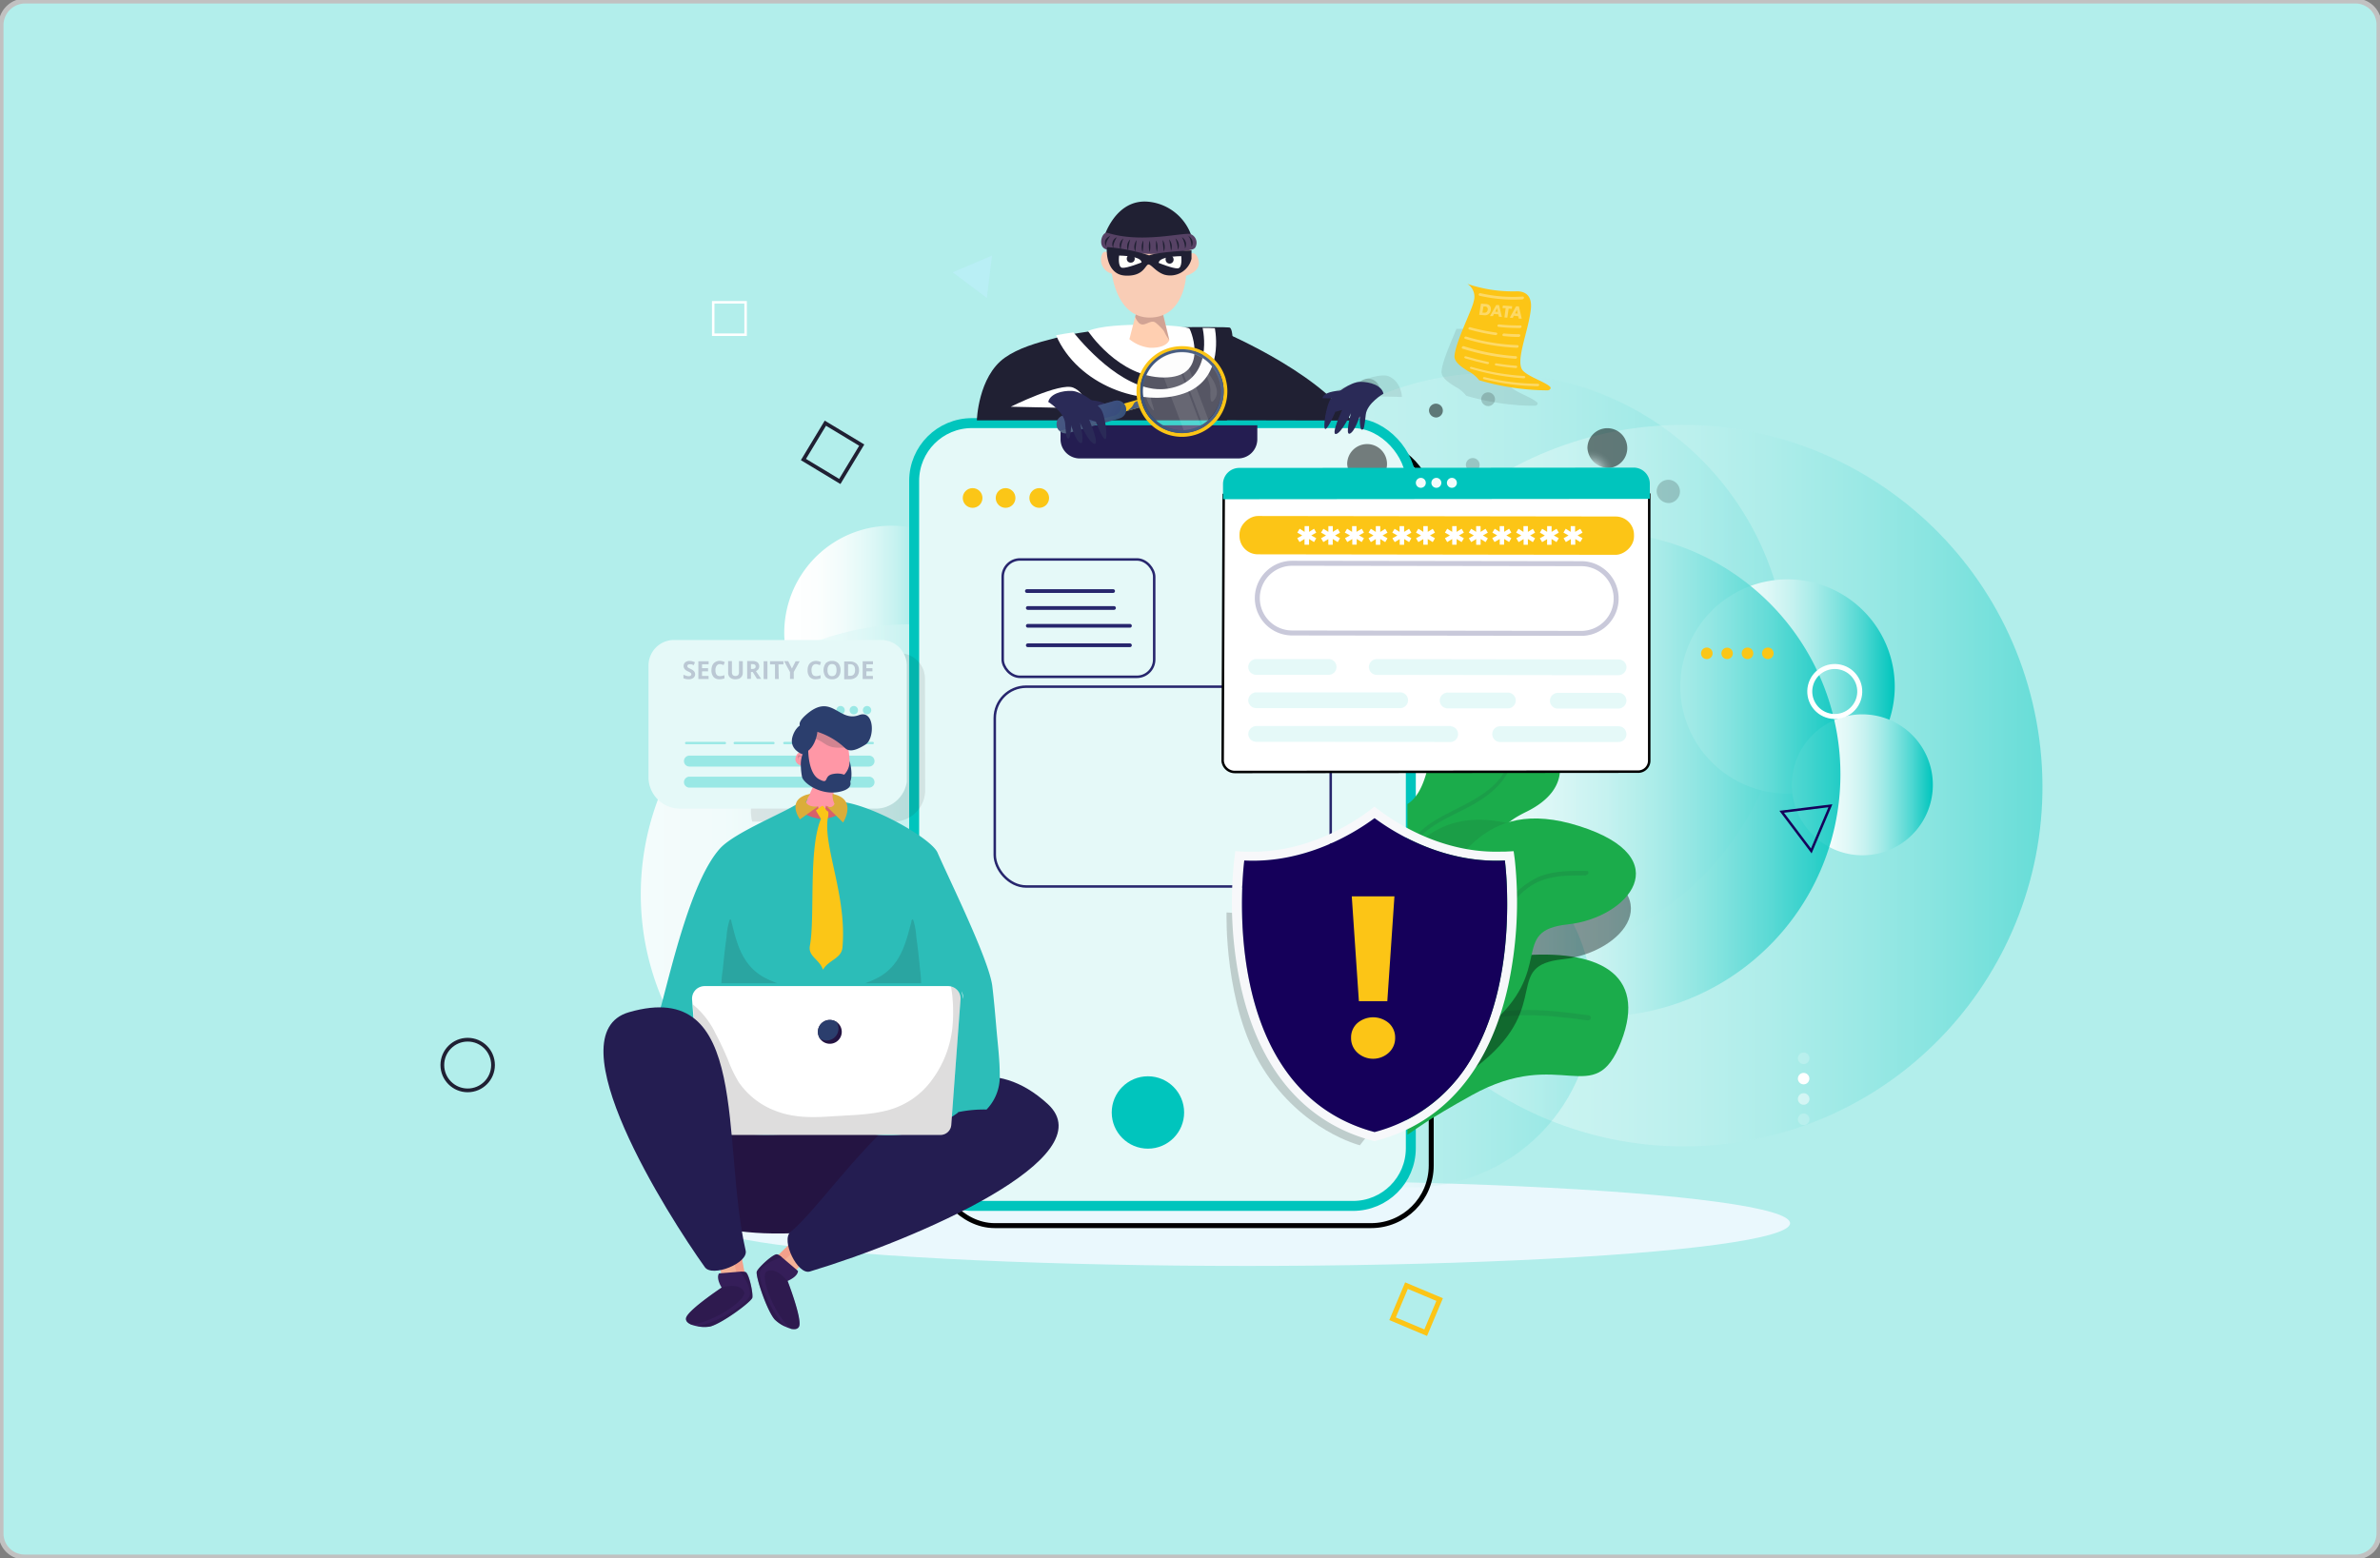 <svg xmlns="http://www.w3.org/2000/svg" xmlns:xlink="http://www.w3.org/1999/xlink" viewBox="0 0 478 313"><rect x="0" y="0" width="478" height="313" fill="#808080" stroke="none"/><defs><style>.cls-1,.cls-16,.cls-19,.cls-21,.cls-65,.cls-66,.cls-67,.cls-68{fill:none;}.cls-2{isolation:isolate;}.cls-3{fill:#b2eeeb;stroke:#c1c1c1;}.cls-16,.cls-17,.cls-19,.cls-21,.cls-3,.cls-60,.cls-62,.cls-65,.cls-66,.cls-67,.cls-68,.cls-72{stroke-miterlimit:10;}.cls-4{fill:#eaf8fd;}.cls-5{mix-blend-mode:lighten;}.cls-6,.cls-61,.cls-75,.cls-81{opacity:0.25;}.cls-10,.cls-11,.cls-12,.cls-13,.cls-14,.cls-15,.cls-23,.cls-24,.cls-25,.cls-26,.cls-27,.cls-28,.cls-29,.cls-30,.cls-6,.cls-7,.cls-8,.cls-9{mix-blend-mode:screen;}.cls-6{fill:url(#linear-gradient);}.cls-7{opacity:0.42;fill:url(#linear-gradient-2);}.cls-8{fill:url(#linear-gradient-3);}.cls-9{fill:url(#linear-gradient-4);}.cls-10{fill:url(#linear-gradient-5);}.cls-11{fill:url(#linear-gradient-6);}.cls-12{fill:url(#linear-gradient-7);}.cls-13,.cls-14{opacity:0.85;}.cls-13{fill:url(#linear-gradient-8);}.cls-14{fill:url(#linear-gradient-9);}.cls-15,.cls-56,.cls-63{opacity:0.2;}.cls-15{fill:url(#linear-gradient-10);}.cls-16{stroke:#000;}.cls-17,.cls-38{fill:#e5f9f8;}.cls-17{stroke:#00c5bd;stroke-width:2px;}.cls-18{fill:#fbc617;}.cls-19,.cls-62,.cls-72{stroke:#27266d;}.cls-19,.cls-21,.cls-60,.cls-67{stroke-width:0.5px;}.cls-20{fill:#c0f0ff;}.cls-20,.cls-22,.cls-64,.cls-83{opacity:0.5;}.cls-21{stroke:#15005a;}.cls-23,.cls-24,.cls-27,.cls-28,.cls-69{opacity:0.35;}.cls-23{fill:url(#radial-gradient);}.cls-24{fill:url(#radial-gradient-2);}.cls-25{fill:url(#radial-gradient-3);}.cls-26{fill:url(#radial-gradient-4);}.cls-27{fill:url(#radial-gradient-5);}.cls-28{fill:url(#radial-gradient-6);}.cls-29{fill:url(#radial-gradient-7);}.cls-30{fill:url(#radial-gradient-8);}.cls-31{clip-path:url(#clip-path);}.cls-32{fill:#1bac4b;}.cls-33,.cls-49,.cls-56{fill:#231f20;}.cls-33,.cls-34,.cls-85{opacity:0.1;}.cls-35,.cls-37{fill:#202234;}.cls-36{opacity:0.39;}.cls-36,.cls-49{mix-blend-mode:multiply;}.cls-37{opacity:0.11;}.cls-39{fill:#99e8e5;}.cls-40{opacity:0.22;}.cls-41{fill:#241d51;}.cls-42,.cls-47{fill:#241442;}.cls-43{fill:#f5b297;}.cls-44,.cls-45{fill:#f39683;}.cls-45{opacity:0.61;}.cls-46{fill:#351e59;}.cls-47{opacity:0.4;}.cls-48{fill:#2cbdb8;}.cls-49{opacity:0.15;}.cls-50,.cls-60,.cls-62,.cls-63,.cls-64,.cls-72{fill:#fff;}.cls-51{fill:#2b3e6d;}.cls-52{fill:#ff97a6;}.cls-53{fill:#404a4f;opacity:0.24;}.cls-54{fill:#d8616a;}.cls-55{fill:#dbad3a;}.cls-57{fill:#f7f8fa;}.cls-58{fill:#15005a;}.cls-59{fill:#fcc516;}.cls-60{stroke:#020202;}.cls-65{stroke:#202033;}.cls-65,.cls-72{stroke-width:0.75px;}.cls-66{stroke:#fcc516;}.cls-67,.cls-68{stroke:#fff;}.cls-70{fill:#00c5bd;}.cls-71{opacity:0.95;}.cls-72{stroke-linecap:round;}.cls-73{fill:#202033;}.cls-74{fill:#ffcfb1;}.cls-75{fill:#4a213f;}.cls-76{fill:#f9cdb6;}.cls-77{fill:#574265;}.cls-78{fill:#fffffb;}.cls-79{fill:#2a2a57;}.cls-80{fill:url(#linear-gradient-11);}.cls-81,.cls-85{fill:#fafafa;}.cls-82{fill:url(#linear-gradient-12);}.cls-83{fill:#36477e;}.cls-84{fill:url(#linear-gradient-13);}</style><linearGradient id="linear-gradient" x1="240.38" y1="133.98" x2="359.09" y2="133.98" gradientUnits="userSpaceOnUse"><stop offset="0" stop-color="#fff"/><stop offset="0.15" stop-color="#fcfefe"/><stop offset="0.28" stop-color="#f1fcfb"/><stop offset="0.4" stop-color="#dff8f7"/><stop offset="0.52" stop-color="#c6f2f0"/><stop offset="0.63" stop-color="#a6ebe8"/><stop offset="0.74" stop-color="#7ee2de"/><stop offset="0.85" stop-color="#4fd7d2"/><stop offset="0.95" stop-color="#1acbc4"/><stop offset="1" stop-color="#00c5bd"/></linearGradient><linearGradient id="linear-gradient-2" x1="265.95" y1="157.84" x2="410.17" y2="157.84" xlink:href="#linear-gradient"/><linearGradient id="linear-gradient-3" x1="157.48" y1="127.01" x2="200.54" y2="127.01" xlink:href="#linear-gradient"/><linearGradient id="linear-gradient-4" x1="337.46" y1="137.81" x2="380.51" y2="137.81" xlink:href="#linear-gradient"/><linearGradient id="linear-gradient-5" x1="359.85" y1="157.59" x2="388.19" y2="157.59" xlink:href="#linear-gradient"/><linearGradient id="linear-gradient-6" x1="148.7" y1="195.13" x2="177.04" y2="195.13" xlink:href="#linear-gradient"/><linearGradient id="linear-gradient-7" x1="182.81" y1="198.12" x2="224.53" y2="198.12" xlink:href="#linear-gradient"/><linearGradient id="linear-gradient-8" x1="128.62" y1="179.33" x2="237.11" y2="179.33" xlink:href="#linear-gradient"/><linearGradient id="linear-gradient-9" x1="272.13" y1="155.29" x2="369.55" y2="155.29" xlink:href="#linear-gradient"/><linearGradient id="linear-gradient-10" x1="246.63" y1="201.89" x2="319.86" y2="201.89" xlink:href="#linear-gradient"/><radialGradient id="radial-gradient" cx="3322.84" cy="1216.02" r="0.77" gradientTransform="translate(-3777.98 10151.29) rotate(-90) scale(3.03 3.33)" gradientUnits="userSpaceOnUse"><stop offset="0.15" stop-color="#fff"/><stop offset="0.28" stop-color="#c2c2c2"/><stop offset="0.43" stop-color="#888"/><stop offset="0.56" stop-color="#575757"/><stop offset="0.69" stop-color="#313131"/><stop offset="0.81" stop-color="#161616"/><stop offset="0.92" stop-color="#060606"/><stop offset="1"/></radialGradient><radialGradient id="radial-gradient-2" cx="3316.15" cy="1234.1" r="0.77" xlink:href="#radial-gradient"/><radialGradient id="radial-gradient-3" cx="3317.98" cy="1216.02" r="1.33" xlink:href="#radial-gradient"/><radialGradient id="radial-gradient-4" cx="3319.05" cy="1230.49" r="1.33" xlink:href="#radial-gradient"/><radialGradient id="radial-gradient-5" cx="3322.26" cy="1223.2" r="0.45" xlink:href="#radial-gradient"/><radialGradient id="radial-gradient-6" cx="3317.91" cy="1222.29" r="0.45" xlink:href="#radial-gradient"/><radialGradient id="radial-gradient-7" cx="3321.5" cy="1220.07" r="0.45" xlink:href="#radial-gradient"/><radialGradient id="radial-gradient-8" cx="3315.85" cy="1225.51" r="0.77" xlink:href="#radial-gradient"/><clipPath id="clip-path"><rect class="cls-1" x="282.67" y="136.46" width="86.88" height="101.18"/></clipPath><linearGradient id="linear-gradient-11" x1="-1901.85" y1="1112.25" x2="-1923.41" y2="1132.59" gradientTransform="translate(2457.15 18.57) rotate(28.87)" gradientUnits="userSpaceOnUse"><stop offset="0" stop-color="#596a87"/><stop offset="0.39" stop-color="#4f6283"/><stop offset="1" stop-color="#36507a"/></linearGradient><linearGradient id="linear-gradient-12" x1="-1933.86" y1="1137.78" x2="-1922.6" y2="1137.78" xlink:href="#linear-gradient-11"/><linearGradient id="linear-gradient-13" x1="-1920.07" y1="1129.97" x2="-1923.4" y2="1133.11" xlink:href="#linear-gradient-11"/></defs><g class="cls-2"><g id="Layer_1" data-name="Layer 1"><g id="beb3d7f5-2594-40e1-9fcf-2cdf8fd006a9"><path class="cls-3" d="M5,.2H473A4.74,4.74,0,0,1,477.8,5V308a4.74,4.74,0,0,1-4.8,4.8H5A4.74,4.74,0,0,1,.2,308V5A4.87,4.87,0,0,1,5,.2Z"/></g><ellipse class="cls-4" cx="250.43" cy="245.74" rx="109.09" ry="8.58"/><g class="cls-5"><path class="cls-6" d="M240.38,134a59.36,59.36,0,1,1,59.34,59.66A59.52,59.52,0,0,1,240.38,134Z"/><path class="cls-7" d="M267.15,170.82C260,131.44,285.86,93.71,325,86.54s76.76,19,84,58.34-18.72,77.1-57.89,84.25S274.36,210.19,267.15,170.82Z"/><path class="cls-8" d="M157.84,130.88a21.52,21.52,0,1,1,25.07,17.42A21.59,21.59,0,0,1,157.84,130.88Z"/><path class="cls-9" d="M337.81,141.68a21.53,21.53,0,1,1,25.07,17.42A21.59,21.59,0,0,1,337.81,141.68Z"/><path class="cls-10" d="M360.09,160.14a14.16,14.16,0,1,1,16.49,11.46A14.2,14.2,0,0,1,360.09,160.14Z"/><path class="cls-11" d="M148.94,197.68a14.16,14.16,0,1,1,16.49,11.46A14.2,14.2,0,0,1,148.94,197.68Z"/><path class="cls-12" d="M183.16,201.87a20.85,20.85,0,1,1,24.28,16.88A20.91,20.91,0,0,1,183.16,201.87Z"/><path class="cls-13" d="M129.52,189.08A54.23,54.23,0,1,1,192.67,233,54.38,54.38,0,0,1,129.52,189.08Z"/><path class="cls-14" d="M273,164.05a48.69,48.69,0,1,1,56.7,39.4A48.82,48.82,0,0,1,273,164.05Z"/><path class="cls-15" d="M254.15,224a36.54,36.54,0,1,1,51.32,7.16A36.64,36.64,0,0,1,254.15,224Z"/></g><rect class="cls-16" x="187.7" y="88.96" width="99.75" height="157.26" rx="12.08"/><rect class="cls-17" x="183.6" y="85" width="99.75" height="157.26" rx="11.6"/><circle class="cls-18" cx="195.34" cy="100.04" r="1.98"/><circle class="cls-18" cx="201.96" cy="100.04" r="1.98"/><circle class="cls-18" cx="208.72" cy="100.04" r="1.98"/><rect class="cls-19" x="199.79" y="137.95" width="67.47" height="40.14" rx="6.31"/><polygon class="cls-20" points="148.51 183.93 158.05 181.42 151.11 174.41 148.51 183.93"/><polygon class="cls-21" points="363.78 170.95 367.62 161.87 357.84 163.08 363.78 170.95"/><polygon class="cls-20" points="191.34 54.7 198.2 59.86 199.24 51.34 191.34 54.7"/><g class="cls-22"><path class="cls-23" d="M275,80.75a2.34,2.34,0,1,0-2.56-2.33A2.45,2.45,0,0,0,275,80.75Z"/><path class="cls-24" d="M335.28,101.06a2.34,2.34,0,1,0-2.56-2.33A2.46,2.46,0,0,0,335.28,101.06Z"/><path class="cls-25" d="M275,97.19a4,4,0,1,0-4.43-4A4.24,4.24,0,0,0,275,97.19Z"/><path class="cls-26" d="M323.25,94a4,4,0,1,0-4.43-4A4.25,4.25,0,0,0,323.25,94Z"/><path class="cls-27" d="M299,81.58a1.38,1.38,0,1,0-1.51-1.37A1.44,1.44,0,0,0,299,81.58Z"/><path class="cls-28" d="M295.92,94.77a1.38,1.38,0,1,0-1.51-1.38A1.46,1.46,0,0,0,295.92,94.77Z"/><path class="cls-29" d="M288.52,83.87A1.39,1.39,0,1,0,287,82.49,1.45,1.45,0,0,0,288.52,83.87Z"/><path class="cls-30" d="M306.66,102a2.34,2.34,0,1,0-2.56-2.33A2.45,2.45,0,0,0,306.66,102Z"/></g><g class="cls-31"><path class="cls-32" d="M236.86,199.74a55.21,55.21,0,0,0-8.12,17.09,41,41,0,0,0-1.49,7.54l2.07-1.12a9.76,9.76,0,0,0,2.41,1.12c15.06,4.77,42.45-24.21,57.21-33.69,10.31-6.6,7.68-12.41,7-16.18-.37-2-.22-3.36,2.42-4.07,7.83-2.09-1.19-2.75,8.18-7.34s8.89-12.41-.65-20-15.86-2.26-19.19,11.33c-3.94,16.07-14.65,1.07-19.87,11.66s-6.25,13.21-18.33,21.93A50.68,50.68,0,0,0,236.86,199.74Z"/><path class="cls-33" d="M248.47,188.1a55.44,55.44,0,0,0-8.12,17.09,42.26,42.26,0,0,0-1.49,7.54l2.07-1.12a9.86,9.86,0,0,0,2.42,1.13,9.52,9.52,0,0,0-.68-6c-3.07-7.8,7.14-.46,7-10.17C249.5,190,249.66,191.38,248.47,188.1Z"/><g class="cls-34"><path class="cls-35" d="M304,151.15c-.34,5-4.38,8.45-8.54,10.71-2.73,1.48-5.64,2.67-8.18,4.49-3,2.14-4.67,5.15-6.43,8.3a26.66,26.66,0,0,1-5.58,7.14c-2.31,2.07-4.89,3.81-7.27,5.78-5.35,4.43-9.43,10-14.1,15.06a34.84,34.84,0,0,1-7.58,6.49c-2.94,1.76-7.65,2.27-9.29,5.54a.38.38,0,0,1-.68-.35c1.07-2.13,3.12-3,5.25-3.85a26.68,26.68,0,0,0,8.68-5.28c4.63-4.2,8.23-9.4,12.58-13.87a64.37,64.37,0,0,1,6.95-6.14c2.75-2.12,5.63-4.17,7.81-6.91,2.06-2.58,3.28-5.68,5.15-8.39a18.13,18.13,0,0,1,5.77-5.25c5.49-3.28,14.18-5.79,14.69-13.44,0-.48.8-.52.77,0Z"/></g><path class="cls-32" d="M246.73,224.72s4.27,6.56,13.12.2,2.86,8.84,15,5.51,2.68-.36,20.73-10.4,24.61,3.16,30-10.75S320.7,190.61,305,192s-13.82-1.67-23.72.53,1,10.82-11.31,11-19.6,13.1-20.89,16Z"/><g class="cls-34"><path class="cls-35" d="M318.9,205c-5.63-.74-11.36-1.46-17-.74a24.9,24.9,0,0,0-8.06,2.33c-2.92,1.45-5.31,3.7-8.05,5.43-4.34,2.76-9.36,3.36-14.29,4.38a30.16,30.16,0,0,0-16.43,9c-.44.47-1.21-.16-.77-.63a30,30,0,0,1,14.31-8.73c6.25-1.66,12.52-1.92,18-5.77,4.76-3.36,8.92-6.14,14.82-7s11.83-.08,17.65.7a.5.5,0,0,1-.14,1Z"/></g><path class="cls-33" d="M235.84,207.75a42.27,42.27,0,0,0-1.49,7.55l2.07-1.12c14.36,9.2,44-22.56,59.62-32.57,10.31-6.6,7.68-12.41,7-16.19-17.6-4.08-22.51,9.72-29.57,18.68-7.44,9.45-8.73-3-14.29,7.54s-11.89-3.44-15.76,8.1A12.94,12.94,0,0,1,235.84,207.75Z"/><g class="cls-36"><path d="M242,225.79s.61-4.74,11.13-1.33,15.3,19,22,4.78,8.63-4.33,22.62-15.92S301.8,194,313.91,192.7s22.34-13.36,2.32-19.73-25.07,8.43-32.51,17.88-8.73-3-14.28,7.54-11.89-3.45-15.77,8.1-18.5,8.74-20.18,12.64Z"/></g><path class="cls-32" d="M243,218.79s.61-4.74,11.13-1.33,15.3,19,22,4.78,8.63-4.33,22.62-15.92S302.8,187,314.91,185.7s22.34-13.36,2.32-19.73-25.07,8.43-32.51,17.88-8.73-3-14.28,7.54-11.89-3.45-15.77,8.1-18.5,8.74-20.18,12.64Z"/><path class="cls-37" d="M318.59,175.86c-3.36,0-6.93-.06-10,1.47-3.25,1.61-5.41,4.68-7.27,7.68-3,4.8-5.82,10.44-11.69,12.06a33.79,33.79,0,0,0-4.57,1.22,13.81,13.81,0,0,0-4.43,3.42c-1.87,2-3.62,4.24-6.1,5.53-5.53,2.87-11.47.15-17.24.22-6.86.09-12.49,3.9-17.65,8-.38.3-.84-.31-.45-.62,4.2-3.39,8.73-6.65,14.12-7.77a24.43,24.43,0,0,1,8.94,0c3.33.53,6.83,1.1,10.15.11,3.51-1.06,5.62-4,8.06-6.49a13.26,13.26,0,0,1,6.83-4,14.77,14.77,0,0,0,9.16-5.65c2-2.6,3.49-5.57,5.33-8.29a17,17,0,0,1,7.09-6.53c3.09-1.32,6.54-1.29,9.84-1.25.5,0,.38.76-.1.75Z"/></g><path class="cls-33" d="M185.8,159v.06a6.32,6.32,0,0,1-6.32,6h-28.4a8.29,8.29,0,0,1-.27-2.13v-31.7l29.82,0a5.13,5.13,0,0,1,5.14,5.13Z"/><path class="cls-38" d="M182.12,133.76l0,23.34a6.33,6.33,0,0,1-6.24,5.35H136.56a6.33,6.33,0,0,1-6.31-6v-.07l0-22.69a5.12,5.12,0,0,1,5.14-5.12l41.58,0A5.14,5.14,0,0,1,182.12,133.76Z"/><path class="cls-39" d="M145.58,149.51h-7.76a.23.23,0,0,1-.24-.23h0a.24.24,0,0,1,.24-.24h7.76a.24.24,0,0,1,.24.24h0A.23.23,0,0,1,145.58,149.51Z"/><path class="cls-39" d="M155.33,149.51h-7.76a.23.23,0,0,1-.24-.23h0a.24.24,0,0,1,.24-.24h7.76a.24.24,0,0,1,.24.24h0A.23.23,0,0,1,155.33,149.51Z"/><path class="cls-39" d="M165.3,149.51h-7.76a.23.23,0,0,1-.24-.23h0a.24.24,0,0,1,.24-.24h7.76a.24.24,0,0,1,.24.24h0A.23.23,0,0,1,165.3,149.51Z"/><path class="cls-39" d="M175.27,149.51h-7.76a.23.23,0,0,1-.24-.23h0a.24.24,0,0,1,.24-.24h7.76a.24.24,0,0,1,.24.24h0A.23.23,0,0,1,175.27,149.51Z"/><path class="cls-39" d="M174.54,154H138.47a1.1,1.1,0,0,1-1.1-1.1h0a1.1,1.1,0,0,1,1.1-1.1h36.07a1.1,1.1,0,0,1,1.1,1.1h0A1.1,1.1,0,0,1,174.54,154Z"/><path class="cls-39" d="M174.54,158.23H138.47a1.1,1.1,0,0,1-1.1-1.1h0a1.1,1.1,0,0,1,1.1-1.1h36.07a1.1,1.1,0,0,1,1.1,1.1h0A1.1,1.1,0,0,1,174.54,158.23Z"/><path class="cls-39" d="M168.82,141.83a.84.84,0,1,0,0,1.68.84.84,0,0,0,0-1.68Z"/><path class="cls-39" d="M171.48,141.83a.84.84,0,1,0,0,1.68.84.84,0,0,0,0-1.68Z"/><path class="cls-39" d="M174.14,141.83a.84.84,0,0,0,0,1.68.84.84,0,0,0,0-1.68Z"/><g class="cls-40"><path class="cls-41" d="M139.61,135.42a.91.91,0,0,1-.35.77,1.53,1.53,0,0,1-1,.27,2.31,2.31,0,0,1-1-.21v-.71a3.44,3.44,0,0,0,.61.23,1.61,1.61,0,0,0,.46.07.58.58,0,0,0,.38-.1.32.32,0,0,0,.14-.28.33.33,0,0,0-.06-.19.88.88,0,0,0-.17-.16,4.53,4.53,0,0,0-.47-.24,1.9,1.9,0,0,1-.49-.3.93.93,0,0,1-.26-.33.87.87,0,0,1-.1-.44.93.93,0,0,1,.32-.74,1.3,1.3,0,0,1,.89-.28,2.35,2.35,0,0,1,.54.07,3.83,3.83,0,0,1,.53.19l-.25.59a3.54,3.54,0,0,0-.47-.17,1.61,1.61,0,0,0-.37,0,.45.45,0,0,0-.33.1.33.33,0,0,0-.07.43.53.53,0,0,0,.15.15,5.34,5.34,0,0,0,.48.25,2,2,0,0,1,.69.48A1,1,0,0,1,139.61,135.42Z"/><path class="cls-41" d="M142.32,136.42h-2.06v-3.58h2.06v.62H141v.78h1.21v.63H141v.92h1.3Z"/><path class="cls-41" d="M144.59,133.42a.75.75,0,0,0-.66.32,1.46,1.46,0,0,0-.24.9c0,.79.3,1.19.9,1.19a2.69,2.69,0,0,0,.91-.19v.64a2.55,2.55,0,0,1-1,.18,1.5,1.5,0,0,1-1.2-.47,2,2,0,0,1-.41-1.36,2.32,2.32,0,0,1,.2-1,1.47,1.47,0,0,1,.59-.64,1.71,1.71,0,0,1,.89-.23,2.39,2.39,0,0,1,1,.26l-.25.61a2.78,2.78,0,0,0-.4-.16A1.16,1.16,0,0,0,144.59,133.42Z"/><path class="cls-41" d="M149.18,132.84v2.31a1.33,1.33,0,0,1-.18.7,1.2,1.2,0,0,1-.51.46,1.92,1.92,0,0,1-.79.15,1.53,1.53,0,0,1-1.08-.35,1.26,1.26,0,0,1-.38-1v-2.3H147V135a.9.9,0,0,0,.16.6.72.72,0,0,0,.56.2.7.7,0,0,0,.54-.2.93.93,0,0,0,.16-.61v-2.18Z"/><path class="cls-41" d="M150.82,135v1.38h-.76v-3.58h1a1.75,1.75,0,0,1,1.08.26,1.07,1.07,0,0,1,.18,1.37,1.25,1.25,0,0,1-.5.39c.54.8.89,1.32,1.06,1.56h-.85l-.85-1.38Zm0-.61h.24a1,1,0,0,0,.53-.12.42.42,0,0,0,.17-.38.38.38,0,0,0-.17-.36,1,1,0,0,0-.54-.11h-.23Z"/><path class="cls-41" d="M153.37,136.42v-3.58h.76v3.58Z"/><path class="cls-41" d="M156.41,136.42h-.76v-2.95h-1v-.63h2.7v.63h-1Z"/><path class="cls-41" d="M159.05,134.31l.74-1.47h.82L159.42,135v1.4h-.75v-1.37l-1.19-2.21h.82Z"/><path class="cls-41" d="M163.89,133.42a.77.77,0,0,0-.67.32,1.46,1.46,0,0,0-.23.9c0,.79.3,1.19.9,1.19a2.74,2.74,0,0,0,.91-.19v.64a2.61,2.61,0,0,1-1,.18,1.48,1.48,0,0,1-1.19-.47,2,2,0,0,1-.41-1.36,2.17,2.17,0,0,1,.2-1A1.44,1.44,0,0,1,163,133a1.74,1.74,0,0,1,.9-.23,2.38,2.38,0,0,1,1,.26l-.24.61a3.47,3.47,0,0,0-.41-.16A1.07,1.07,0,0,0,163.89,133.42Z"/><path class="cls-41" d="M168.81,134.62a2,2,0,0,1-.44,1.37,1.62,1.62,0,0,1-1.26.47,1.65,1.65,0,0,1-1.27-.47,2.35,2.35,0,0,1,0-2.74,1.68,1.68,0,0,1,1.27-.47,1.64,1.64,0,0,1,1.26.47A2,2,0,0,1,168.81,134.62Zm-2.61,0a1.49,1.49,0,0,0,.22.9.8.8,0,0,0,.69.31c.6,0,.9-.4.9-1.21s-.3-1.21-.9-1.21a.78.78,0,0,0-.68.31A1.42,1.42,0,0,0,166.2,134.62Z"/><path class="cls-41" d="M172.52,134.59A1.8,1.8,0,0,1,172,136a2.07,2.07,0,0,1-1.45.47h-1v-3.58h1.13a1.9,1.9,0,0,1,1.36.46A1.71,1.71,0,0,1,172.52,134.59Zm-.79,0c0-.77-.34-1.15-1-1.15h-.4v2.33h.33C171.37,135.79,171.73,135.4,171.73,134.61Z"/><path class="cls-41" d="M175.33,136.42h-2.07v-3.58h2.07v.62H174v.78h1.22v.63H174v.92h1.31Z"/></g><path class="cls-42" d="M138.47,218.36s-5.77,25.86,4.25,28c10.2,2.15,16.71,1.69,34.68,0,17.7-1.67,10.87-22.75,5.16-28S140.85,213.87,138.47,218.36Z"/><path class="cls-43" d="M152.93,254.89c-.84.78,1.84,8.87,2.49,9.46l.44.4a3,3,0,0,0,.32.28h0l.31.25a8.34,8.34,0,0,0,.72.52h0l.35.21h0l.31.14h0a2.38,2.38,0,0,0,.46.14h0a.82.82,0,0,0,.27,0h.05l.11,0a.89.89,0,0,0,.48-.2,1.33,1.33,0,0,0,.32-.31c1.1-1.6-2-9.2-2-9.2a4.46,4.46,0,0,0-1.31-2.46,4.32,4.32,0,0,0-1.39-.71A15,15,0,0,0,152.93,254.89Z"/><path class="cls-44" d="M156.18,265l.31.25a.46.46,0,0,0,.57-.16c.48-.59-.65-2.21-.8-2.41.07.18.68,1.64.46,2A.5.5,0,0,1,156.18,265Z"/><path class="cls-44" d="M157.22,265.81l.35.21h0a.36.36,0,0,0,.29-.16c.37-.45-.51-1.71-.62-1.86.06.16.52,1.28.35,1.57A.42.42,0,0,1,157.22,265.81Z"/><path class="cls-44" d="M157.92,266.17a2.38,2.38,0,0,0,.46.14h0a.2.2,0,0,0,.08-.08c.31-.37-.41-1.4-.51-1.53,0,.11.44,1.05.3,1.3A.32.32,0,0,1,157.92,266.17Z"/><path class="cls-44" d="M158.68,266.31h0Z"/><path class="cls-44" d="M159,266.12a.36.36,0,0,1-.2.18.89.89,0,0,0,.48-.2,3,3,0,0,0-.57-1.27C158.77,264.94,159.16,265.87,159,266.12Z"/><path class="cls-43" d="M155,253.42a2.3,2.3,0,0,0,.34,1.27,5.27,5.27,0,0,0,3.15,1.92l3.36-3.5-2.71-2.33-.76-.64Z"/><path class="cls-45" d="M152.93,254.89c-.84.78,1.84,8.87,2.49,9.46l.44.4c0-.16-.05-.37-.36-.64-1.18-1-1.6-8.08-1.44-8.77.1-.46.76-.59,1.23-.65a2.2,2.2,0,0,0,.48-.07s.24-.22.57-.49l2.7-2.33.05-1-.76-.64L155,253.42A15,15,0,0,0,152.93,254.89Z"/><path class="cls-46" d="M152,255.44c-.32.77,1.92,7.64,3.56,9.61a7.12,7.12,0,0,0,2.2,1.48,6.53,6.53,0,0,0,1.16.42c.75.15,1.39.05,1.6-.55.54-1.55-2.13-8.55-2.33-9.07a0,0,0,0,0,0,0s2.05-.83,2.08-2L157,252.55c-.44-.37-.84-.61-1.09-.56C154.94,252.19,152.29,254.68,152,255.44Z"/><path class="cls-47" d="M152,255.44c-.32.77,1.92,7.64,3.56,9.61a7.12,7.12,0,0,0,2.2,1.48c-2.87-2.79-5.73-9.57-5.05-11.19.61-1.46,3.52-2.53,4.3-2.79-.44-.37-.84-.61-1.09-.56C154.94,252.19,152.29,254.68,152,255.44Z"/><path class="cls-47" d="M158.88,267c.75.15,1.39.05,1.6-.55.54-1.55-2.13-8.55-2.33-9.07a0,0,0,0,0,0,0s-2.16-2.89-4.08-2C152.38,256.15,155.59,264.25,158.88,267Z"/><path class="cls-41" d="M158.77,247.5c9.91-8.18,30.56-45,51.64-25.73,11.74,10.72-26.26,27.2-47.76,33.67C160.19,256.18,156.79,249.13,158.77,247.5Z"/><path class="cls-48" d="M200.79,215.94c0-3.06-.4-6.16-.66-9.21-.25-2.88-.49-5.78-.84-8.66-.66-5.29-8.88-21.87-11-26.79-1.2-2.73-12.34-9.21-19-10.18-4-.59-4.66-1.86-8.69,0-1.49,1.54-12.91,5.92-16,9.36-5.64,6.26-9.55,23.19-11.8,31.56a52.68,52.68,0,0,0-2.15,9.76c-.29,3.68.72,7,3.65,9.3a21.82,21.82,0,0,0,5.82,3.14c6.28,6.88,25.35,1.82,34.48,3.53a23.58,23.58,0,0,0,17.78-4.21l.06-.12a25.65,25.65,0,0,1,5.7-.52A9.51,9.51,0,0,0,200.79,215.94Zm-7.69-16.8a3.06,3.06,0,0,1,.38,1.54C193.36,200.17,193.23,199.66,193.1,199.14Z"/><path class="cls-49" d="M185,197.53H173.79c.26-.1.52-.19.76-.3a18.69,18.69,0,0,0,2.1-1,10.38,10.38,0,0,0,3.36-3.1c1.65-2.4,2.29-5.19,3.05-8a.34.34,0,0,1,0-.1c0-.22.25-.5.37-.17a14.11,14.11,0,0,1,.6,3.35c.15,1.12.3,2.23.42,3.34s.24,2.15.33,3.23A22.83,22.83,0,0,1,185,197.53Z"/><path class="cls-49" d="M144.88,197.53h11.23c-.26-.1-.52-.19-.76-.3a19.58,19.58,0,0,1-2.1-1,10.38,10.38,0,0,1-3.36-3.1c-1.65-2.4-2.29-5.19-3-8a.34.34,0,0,0,0-.1c0-.22-.25-.5-.37-.17a14.11,14.11,0,0,0-.6,3.35c-.15,1.12-.3,2.23-.42,3.34s-.24,2.15-.33,3.23A22.83,22.83,0,0,0,144.88,197.53Z"/><path class="cls-50" d="M192.91,200.81,191.05,226a2.17,2.17,0,0,1-2.17,2H143a2.17,2.17,0,0,1-2.17-2L139,200.81a2.52,2.52,0,0,1,.9-2.13,2.62,2.62,0,0,1,1.7-.58h48.72a2.57,2.57,0,0,1,1.69.58A2.46,2.46,0,0,1,192.91,200.81Z"/><path class="cls-49" d="M192,198.68a2.52,2.52,0,0,0-1-.5c.1.59.19,1.18.25,1.78a31.92,31.92,0,0,1,0,6.77,21.63,21.63,0,0,1-4.47,10.74,15.94,15.94,0,0,1-8.36,5.54c-3.63,1-7.64,1-11.38,1.26s-7.5.31-11-1a15.7,15.7,0,0,1-7.63-5.8,26.71,26.71,0,0,1-2.22-4.6c-.75-1.76-1.54-3.51-2.45-5.19a17.17,17.17,0,0,0-4.59-5.9L140.87,226a2.17,2.17,0,0,0,2.17,2h45.84a2.17,2.17,0,0,0,2.17-2l1.86-25.16A2.46,2.46,0,0,0,192,198.68Z"/><path class="cls-42" d="M169.06,207.29a2.4,2.4,0,0,1-4.39,1.34,2.46,2.46,0,0,1-.4-1.34,2.39,2.39,0,0,1,2.4-2.39,2.45,2.45,0,0,1,1.33.4A2.39,2.39,0,0,1,169.06,207.29Z"/><path class="cls-51" d="M168.4,206.63a2.4,2.4,0,0,1-3.73,2,2.46,2.46,0,0,1-.4-1.34,2.39,2.39,0,0,1,2.4-2.39,2.45,2.45,0,0,1,1.33.4A2.42,2.42,0,0,1,168.4,206.63Z"/><path class="cls-52" d="M166.88,156.61l1,5.25a11.92,11.92,0,0,1-2.7,1.32c-1.3.38-3.52-1.53-3.52-1.53l2.38-5.28Z"/><path class="cls-52" d="M170.12,149.32c.65,2.24,1.13,7.92-1.52,9.22a4.45,4.45,0,0,1-6.22-1.87,15.21,15.21,0,0,1-1.44-2.83s-1.61-.43-1.09-1.83,1.26-.48,1.26-.48.39-4.3,3.48-6S169.66,147.71,170.12,149.32Z"/><path class="cls-53" d="M170,150.19c-.33,0-.66,0-1,0-3.91.26-3.34-2.1-7-1.86a6.26,6.26,0,0,1,2.54-2.81c3.09-1.7,5.07,2.18,5.53,3.79.07.24.14.53.2.85Z"/><path class="cls-51" d="M163,146.7a14.72,14.72,0,0,1,6.71,3.57c1,1,2.6.25,4.1-.68,1.93-1.19,1.86-7.12-1.29-5.93-4.14,1.56-5.47-4.73-10.76.05C158.54,146.64,163,146.7,163,146.7Z"/><path class="cls-51" d="M164.25,146s.08,4.39-3.14,5.52c0,0-2.78-1-1.91-3.65S162.24,144.57,164.25,146Z"/><path class="cls-53" d="M161.07,152.06s-.57-.64-.82-.22.41,1.29.41,1.29-.54-.78-.26-1S161.05,152.15,161.07,152.06Z"/><path class="cls-51" d="M170.64,152.83a3.9,3.9,0,0,1-1.09,2.8,4,4,0,0,0-2.05-.17c-2.32.3-.78,2.27-3,1.08s-2.18-5.89-2.18-6.07c0,0-.37-.53-1,.73a5.7,5.7,0,0,0-.48,2.58,13.93,13.93,0,0,0,.23,2.25c.23,1.27,3.7,3.79,7.43,3.06,2.26-.45,2.46-1.39,2.27-2.06C171.38,155.55,170.64,152.83,170.64,152.83Z"/><path class="cls-54" d="M164.31,162l.48,2.55s-2.68-.44-3.38-1.27Z"/><path class="cls-55" d="M164.31,162l-3.65,2.6s-3.06-4.09,2.09-5.14c0,0-.42.72-.91,1.64C162.39,162.34,164.31,162,164.31,162Z"/><path class="cls-54" d="M165.89,161.86l-.51,2.72s2.67-.44,3.38-1.27Z"/><path class="cls-55" d="M165.89,161.86l3.44,3.38s3-4.7-2.12-5.75a4,4,0,0,0,.4,2C167.06,162.69,165.89,161.86,165.89,161.86Z"/><path class="cls-43" d="M150.62,259.69c.25,1.12-6.62,6.18-7.49,6.29l-.59.07-.42.05h0l-.39,0a5.28,5.28,0,0,1-.89,0h0l-.4,0a0,0,0,0,1,0,0l-.33-.06h0a2.08,2.08,0,0,1-.46-.16h0a1.14,1.14,0,0,1-.23-.15h0l0,0-.08-.07a1,1,0,0,1-.28-.45,1,1,0,0,1-.07-.43c0-2,6.91-6.37,6.91-6.37a4.4,4.4,0,0,1,2.49-1.26,4.26,4.26,0,0,1,1.55.22A14.56,14.56,0,0,1,150.62,259.69Z"/><path class="cls-44" d="M142.11,266.1l-.39,0a.45.45,0,0,1-.38-.46c-.06-.75,1.81-1.42,2-1.5-.17.1-1.51.94-1.55,1.39A.49.49,0,0,0,142.11,266.1Z"/><path class="cls-44" d="M140.81,266.13l-.4,0a0,0,0,0,1,0,0,.35.35,0,0,1-.14-.29c0-.59,1.41-1.11,1.58-1.17-.15.09-1.17.74-1.2,1.09A.42.42,0,0,0,140.81,266.13Z"/><path class="cls-44" d="M140,266a2.08,2.08,0,0,1-.46-.16h0a.42.42,0,0,1,0-.12c0-.48,1.16-.91,1.31-.95-.1.06-1,.6-1,.88S140,266,140,266Z"/><path class="cls-44" d="M139.33,265.7h0Z"/><path class="cls-44" d="M139.17,265.34a.32.32,0,0,0,.06.27,1,1,0,0,1-.28-.45,3,3,0,0,1,1.21-.71C140.05,264.52,139.2,265.06,139.17,265.34Z"/><path class="cls-43" d="M149.83,257.32a2.38,2.38,0,0,1-1,.85,5.28,5.28,0,0,1-3.69-.26l-.72-4.8,3.56-.33,1-.08Z"/><path class="cls-45" d="M150.62,259.69c.25,1.12-6.62,6.18-7.49,6.29l-.59.07c.06-.15.26-.27.66-.32,1.55-.15,6-5.67,6.25-6.33.17-.43-.29-.92-.63-1.23a2.5,2.5,0,0,1-.36-.34s-.07-.32-.18-.73c-.29-1.18-.84-3.38-.86-3.46l.55-.86,1-.08.87,4.62A14.56,14.56,0,0,1,150.62,259.69Z"/><path class="cls-46" d="M151.1,260.7c-.19.81-6,5.13-8.46,5.79a7,7,0,0,1-2.65-.06,6.89,6.89,0,0,1-1.19-.33c-.7-.31-1.16-.76-1-1.37.46-1.58,6.68-5.75,7.14-6.06l0,0s-1.19-1.86-.53-2.85l4.22-.35c.58,0,1.05,0,1.22.17C150.55,256.33,151.27,259.89,151.1,260.7Z"/><path class="cls-47" d="M151.1,260.7c-.19.81-6,5.13-8.46,5.79a7,7,0,0,1-2.65-.06c4-.62,10.21-4.51,10.59-6.22.34-1.55-1.41-4.1-1.91-4.76.58,0,1.05,0,1.22.17C150.55,256.33,151.27,259.89,151.1,260.7Z"/><path class="cls-47" d="M138.8,266.1c-.7-.31-1.16-.76-1-1.37.46-1.58,6.68-5.75,7.14-6.06l0,0s3.43-1.11,4.46.75C150.35,261,143.05,265.79,138.8,266.1Z"/><path class="cls-41" d="M141.57,254.58c-7.48-10.46-30.52-46.81-15.25-51.23,24.5-7.09,18.45,26,23.44,47.9C150.32,253.75,143.06,256.66,141.57,254.58Z"/><path class="cls-56" d="M247.77,183.4l-1.43-.09s-.59,18.73,7.3,31.32,19.48,15.45,19.48,15.45l3.53-4.53Z"/><path class="cls-57" d="M304.22,172.6,304,171l-1.82.09-.75,0c-12.58.37-22.38-6.64-25.37-9.05v0s0,0,0,0v0c-3,2.41-12.8,9.42-25.37,9.05l-.75,0L248.1,171l-.21,1.61a80.22,80.22,0,0,0,1.25,25.25c3.71,17.12,13.13,27.94,26.9,31.39h0c13.76-3.45,23.18-14.27,26.9-31.39A80.22,80.22,0,0,0,304.22,172.6Zm-28.15,54.83h0c-32.33-8.7-26.18-54.57-26.18-54.57,12.24.62,22-5.43,26.18-8.5v0h0v0c4.15,3.07,13.94,9.12,26.17,8.5C302.24,172.86,308.39,218.73,276.07,227.43Z"/><path class="cls-58" d="M296.33,211.16a31.7,31.7,0,0,1-20.26,16.27h0c-32.32-8.7-26.17-54.56-26.17-54.56,12.23.61,22-5.44,26.17-8.51v0h0v0c4.15,3.07,13.94,9.12,26.17,8.51a68.05,68.05,0,0,1,.45,7.38C302.82,188.08,302,200.73,296.33,211.16Z"/><path class="cls-59" d="M272.62,211.47a3.94,3.94,0,0,1-1.27-3,3.86,3.86,0,0,1,1.25-2.92,4.86,4.86,0,0,1,6.35,0,3.86,3.86,0,0,1,1.25,2.92,3.94,3.94,0,0,1-1.27,3,4.66,4.66,0,0,1-6.31,0Zm-1.13-31.4h8.57l-1.43,21.06h-5.71Z"/><path class="cls-60" d="M331.23,99.37l0,53.44a2.21,2.21,0,0,1-2.21,2.21l-81,.07a2.45,2.45,0,0,1-2.46-2.22l.21-53.42Z"/><g class="cls-61"><path class="cls-62" d="M317.58,113.24l-58.06-.08a7,7,0,0,0-7,7h0a7,7,0,0,0,7,7l58.07.08a7,7,0,1,0,0-14Z"/><path class="cls-39" d="M266.71,135.57a1.59,1.59,0,1,0,0-3.17l-14.35,0a1.64,1.64,0,0,0-1.66,1.47,1.59,1.59,0,0,0,.46,1.23,1.57,1.57,0,0,0,1.12.47Z"/><path class="cls-39" d="M274.93,134a1.58,1.58,0,0,0,1.58,1.58l48.5.07a1.64,1.64,0,0,0,1.65-1.47,1.57,1.57,0,0,0-.45-1.24,1.63,1.63,0,0,0-1.13-.46l-48.57-.07A1.59,1.59,0,0,0,274.93,134Z"/><path class="cls-39" d="M251.16,141.79a1.57,1.57,0,0,0,1.12.47l28.8,0a1.59,1.59,0,1,0,0-3.17l-28.71,0a1.64,1.64,0,0,0-1.67,1.65A1.59,1.59,0,0,0,251.16,141.79Z"/><path class="cls-39" d="M290.88,139.14a1.59,1.59,0,1,0,0,3.17l12.08,0a1.59,1.59,0,0,0,0-3.17Z"/><path class="cls-39" d="M325.07,139.19l-12.31,0a1.59,1.59,0,0,0,0,3.17l12.22,0a1.66,1.66,0,0,0,1.68-1.64,1.57,1.57,0,0,0-1.59-1.53Z"/><path class="cls-39" d="M291.38,145.85l-39,0a1.66,1.66,0,0,0-1.68,1.64,1.61,1.61,0,0,0,.46,1.06,1.57,1.57,0,0,0,1.12.47l39.1.05a1.59,1.59,0,0,0,0-3.17Z"/><path class="cls-39" d="M326.19,146.36a1.58,1.58,0,0,0-1.12-.46l-23.9,0a1.59,1.59,0,0,0,0,3.17l23.89,0a1.58,1.58,0,0,0,1.13-2.7Z"/></g><path class="cls-18" d="M166.26,163c-.28-.08-.76-1-1-1.1s-1.24.83-1.38.9c.05.2.9,1.51,1,1.71-2.56,6.09-1.16,19.73-2.22,25.46-.41,2.2,1.91,2.7,2.62,4.84,1.17-2,3.72-2.22,3.92-4.48.92-10.34-3.9-20.31-2.94-26a3.11,3.11,0,0,0,.08-1.32"/><path class="cls-63" d="M362.25,223.7a1.16,1.16,0,1,1-1.16,1.16A1.16,1.16,0,0,1,362.25,223.7Z"/><path class="cls-64" d="M362.25,219.62a1.16,1.16,0,1,1-1.16,1.15A1.16,1.16,0,0,1,362.25,219.62Z"/><path class="cls-50" d="M362.25,215.54a1.15,1.15,0,1,1-1.16,1.15A1.15,1.15,0,0,1,362.25,215.54Z"/><path class="cls-63" d="M362.25,211.45a1.16,1.16,0,1,1-1.16,1.16A1.16,1.16,0,0,1,362.25,211.45Z"/><path class="cls-18" d="M353.89,131.26a1.16,1.16,0,1,1,1.16,1.15A1.15,1.15,0,0,1,353.89,131.26Z"/><path class="cls-18" d="M349.81,131.26a1.16,1.16,0,1,1,1.15,1.15A1.15,1.15,0,0,1,349.81,131.26Z"/><circle class="cls-18" cx="346.88" cy="131.26" r="1.15"/><path class="cls-18" d="M341.64,131.26a1.16,1.16,0,1,1,1.16,1.15A1.15,1.15,0,0,1,341.64,131.26Z"/><circle class="cls-65" cx="93.93" cy="213.96" r="5.09"/><rect class="cls-66" x="280.79" y="259.37" width="7.22" height="7.22" transform="translate(-68.26 423.21) rotate(-67.19)"/><rect class="cls-65" x="162.95" y="86.59" width="8.53" height="8.53" transform="translate(3.05 187.12) rotate(-58.9)"/><rect class="cls-67" x="143.24" y="60.73" width="6.51" height="6.51"/><circle class="cls-68" cx="368.5" cy="138.92" r="5.02" transform="translate(148.64 465.65) rotate(-76.72)"/><path class="cls-33" d="M308.22,81.52h0a48.6,48.6,0,0,1-11.62-1.45c-.71-.17-1.41-.36-2.11-.56a6.46,6.46,0,0,0-2.2-1.81c-1.38-.87-2.83-1.84-2.77-3.07.13-2,1.91-5.91,3-8.58h12.22c-.7,4.51-3.09,10-1.41,11.63,1.24,1.22,4.34,2.14,5.39,3.17C309,81.11,308.67,81.52,308.22,81.52Z"/><path class="cls-59" d="M311.33,77.71c-1.05-1-4.16-1.95-5.39-3.17-1.77-1.7.95-7.66,1.5-12.28.56-4.46-3.3-3.64-3.28-3.73a28.09,28.09,0,0,1-9.45-1.5,3.05,3.05,0,0,1,1.27,3.5c-.27,1.61-3.67,8.19-3.86,11-.05,1.22,1.39,2.19,2.78,3.07a6.3,6.3,0,0,1,2.19,1.8c.7.2,1.41.39,2.11.56a49.13,49.13,0,0,0,11.62,1.46h0C311.29,78.39,311.59,78,311.33,77.71Z"/><g class="cls-69"><path class="cls-50" d="M297.33,58.9a29.47,29.47,0,0,0,8.5.68.22.22,0,0,1,.24.26.37.37,0,0,1-.32.3,30.18,30.18,0,0,1-8.61-.73.22.22,0,0,1-.14-.31A.3.3,0,0,1,297.33,58.9Z"/><path class="cls-50" d="M301.09,65.17a33.16,33.16,0,0,0,4.25.2.24.24,0,0,1,.26.25.33.33,0,0,1-.33.28,36,36,0,0,1-4.31-.23.23.23,0,0,1-.21-.28A.3.3,0,0,1,301.09,65.17Z"/><path class="cls-50" d="M302.11,67c1,.09,2,.14,2.95.14.17,0,.3.12.28.26a.34.34,0,0,1-.35.29c-1,0-2-.07-3-.17a.24.24,0,0,1-.24-.29h0A.34.34,0,0,1,302.11,67Z"/><path class="cls-50" d="M295.32,65.75a39.3,39.3,0,0,0,5.16,1.06.24.24,0,0,1,.23.29h0a.33.33,0,0,1-.36.22,40.42,40.42,0,0,1-5.23-1.11.22.22,0,0,1-.18-.32A.31.31,0,0,1,295.32,65.75Z"/><path class="cls-50" d="M294.51,67.63a40.92,40.92,0,0,0,10.21,1.7c.18,0,.31.13.28.28a.34.34,0,0,1-.36.26,41.47,41.47,0,0,1-10.33-1.79c-.16,0-.25-.19-.2-.31A.33.33,0,0,1,294.51,67.63Z"/><path class="cls-50" d="M294,69.55a44.38,44.38,0,0,0,10.4,2,.28.28,0,0,1,.29.28.35.35,0,0,1-.38.24,45.49,45.49,0,0,1-10.51-2c-.17,0-.26-.19-.2-.31A.33.33,0,0,1,294,69.55Z"/><path class="cls-50" d="M295.61,73.73a47.85,47.85,0,0,0,10.44,1.8c.18,0,.31.13.29.26A.31.31,0,0,1,306,76a48.77,48.77,0,0,1-10.54-1.89c-.17,0-.27-.18-.23-.29A.32.32,0,0,1,295.61,73.73Z"/><path class="cls-50" d="M300.59,73c1.27.21,2.56.37,3.85.47.17,0,.3.12.28.25a.31.31,0,0,1-.35.22c-1.31-.11-2.61-.28-3.89-.5-.18,0-.29-.15-.25-.27A.29.29,0,0,1,300.59,73Z"/><path class="cls-50" d="M294.49,71.6c1.41.43,2.86.8,4.33,1.1.16,0,.27.16.23.28s-.2.19-.37.16q-2.22-.48-4.38-1.14c-.16-.06-.25-.19-.2-.3S294.33,71.55,294.49,71.6Z"/><path class="cls-50" d="M298.23,75.78a46.84,46.84,0,0,0,10.61,1.32c.18,0,.32.11.3.24a.32.32,0,0,1-.34.25,47.31,47.31,0,0,1-10.71-1.4c-.17,0-.28-.17-.25-.29A.32.32,0,0,1,298.23,75.78Z"/><path class="cls-50" d="M297.44,61l1,.07a1.2,1.2,0,0,1,.58.18.9.9,0,0,1,.34.43,1.22,1.22,0,0,1,.05.61,1.46,1.46,0,0,1-.24.6,1.16,1.16,0,0,1-.46.36,1.31,1.31,0,0,1-.63.08l-1-.08Q297.25,62.14,297.44,61Zm.66,1.82a.61.61,0,0,0,.46-.13.7.7,0,0,0,.23-.44.59.59,0,0,0-.09-.47.51.51,0,0,0-.4-.2l-.37,0c-.07.42-.13.83-.19,1.24Z"/><path class="cls-50" d="M300.93,63.15l-.87-.08-.23.43-.59,0q.61-1.11,1.26-2.22l.57,0q.27,1.2.57,2.4l-.61-.06C301,63.46,301,63.3,300.93,63.15Zm-.1-.5-.15-.76-.38.72Z"/><path class="cls-50" d="M302.4,61.9l-.63,0c0-.17.06-.35.08-.52l1.85.14c0,.18-.05.36-.08.53L303,62c-.1.61-.18,1.22-.27,1.82l-.58-.05C302.22,63.11,302.31,62.51,302.4,61.9Z"/><path class="cls-50" d="M304.92,63.52l-.88-.09-.22.45-.6-.06c.41-.75.83-1.52,1.26-2.28l.57,0c.18.82.37,1.65.58,2.48L305,64C305,63.84,305,63.68,304.92,63.52Zm-.11-.52-.15-.78-.38.74Z"/></g><rect class="cls-59" x="284.69" y="67.94" width="7.7" height="79.23" rx="3.68" transform="translate(180.6 395.95) rotate(-89.92)"/><path class="cls-50" d="M284.39,107l.47-.78,1,.63,0-1.16h.89v1.16l1-.62.45.77-1,.57,1,.56-.45.77-1-.62v1.15h-.89l0-1.14-1,.61-.46-.78,1-.55Z"/><path class="cls-50" d="M279.63,107l.46-.77,1,.62,0-1.15H282v1.15l1-.62.46.78-1,.56,1,.56-.45.78-1-.63v1.16h-.89l0-1.14-1,.61-.47-.77,1-.56Z"/><path class="cls-50" d="M274.86,107l.46-.77,1,.63,0-1.16h.89v1.16l1-.63.46.78-1,.57,1,.56-.46.77-1-.63v1.16h-.89l0-1.15-1,.62-.46-.78,1-.56Z"/><path class="cls-50" d="M270.09,107l.46-.78,1,.63v-1.16h.89l0,1.15,1.05-.62.45.77-1,.57,1,.56-.46.77-1-.62v1.15h-.89l0-1.14-1,.61-.46-.78,1-.55Z"/><path class="cls-50" d="M265.32,107l.47-.77,1,.62,0-1.15h.89v1.15l1-.62.45.78-1,.56,1,.56-.46.78-1-.63v1.16h-.89l0-1.15-1,.61-.46-.77,1-.56Z"/><path class="cls-50" d="M260.55,107l.47-.78,1,.63,0-1.16h.89v1.16l1-.63.45.78-1,.57,1,.56-.45.77-1-.62v1.15H262l0-1.15-1,.62-.46-.78,1-.56Z"/><path class="cls-50" d="M314,107l.46-.78,1,.63v-1.16h.88v1.16l1.05-.62.45.77-1,.57,1,.56-.46.77-1-.62v1.15h-.89l0-1.14-1,.61-.46-.78,1-.55Z"/><path class="cls-50" d="M309.27,107l.46-.77,1,.62v-1.15h.89v1.15l1-.62.45.78-1,.56,1,.56-.46.78-1-.63v1.16h-.89l0-1.14-1,.61-.46-.77,1-.56Z"/><path class="cls-50" d="M304.5,107l.47-.77,1,.63,0-1.16h.89v1.16l1-.63.45.78-1,.57,1,.56-.45.77-1-.63v1.16H306l0-1.15-1,.62-.46-.78,1-.56Z"/><path class="cls-50" d="M299.73,107l.47-.78,1,.63,0-1.16h.89v1.15l1-.62.45.77-1,.57,1,.56-.45.77-1-.62v1.15h-.88l0-1.14-1.05.61-.46-.78,1-.55Z"/><path class="cls-50" d="M295,107l.47-.77,1,.62,0-1.15h.89v1.15l1-.62.46.78-1,.56,1,.56-.45.78-1-.63v1.16h-.89l0-1.15-1,.61-.47-.77,1-.56Z"/><path class="cls-50" d="M290.2,107l.46-.78,1,.63,0-1.16h.89v1.16l1-.63.46.78-1,.57,1,.56-.46.77-1-.62v1.15h-.89l0-1.15-1,.62-.46-.78,1-.56Z"/><path class="cls-70" d="M331.35,97.14v3.08l-85.72.07V97.21A3.26,3.26,0,0,1,248.89,94l79.2-.06A3.25,3.25,0,0,1,331.35,97.14Z"/><g class="cls-71"><path class="cls-50" d="M286.36,97a1,1,0,1,1-1-1A1,1,0,0,1,286.36,97Z"/><path class="cls-50" d="M289.48,97a1,1,0,1,1-1-1A1,1,0,0,1,289.48,97Z"/><path class="cls-50" d="M292.6,97a1,1,0,1,1-1-1A1,1,0,0,1,292.6,97Z"/></g><rect class="cls-19" x="201.38" y="112.39" width="30.43" height="23.58" rx="3.48"/><line class="cls-72" x1="206.24" y1="118.74" x2="223.56" y2="118.74"/><line class="cls-72" x1="206.42" y1="122.14" x2="223.74" y2="122.14"/><line class="cls-72" x1="206.42" y1="125.72" x2="226.94" y2="125.72"/><line class="cls-72" x1="206.42" y1="129.63" x2="226.94" y2="129.63"/><circle class="cls-70" cx="230.55" cy="223.49" r="7.27"/><path class="cls-41" d="M252.52,85.44v2.8a3.86,3.86,0,0,1-3.87,3.86H216.87A3.86,3.86,0,0,1,213,88.24v-2.8"/><path class="cls-73" d="M244.4,66.13s19.84,8.1,27,18.36l-28.09-.06S245.76,69.79,244.4,66.13Z"/><path class="cls-73" d="M246.42,84.45l-50.23,0s.25-8.76,5.6-12.58c2.72-1.93,6.36-3,10.3-4,.93-.25,1.88-.47,2.87-.66s2.3-.42,3.5-.58c1.38-.18,2.82-.3,4.31-.37,8.27-.4,15.43-.63,21.65-.53.83,0,1.66,0,2.46.06C248.75,65.84,246.42,84.45,246.42,84.45Z"/><path class="cls-50" d="M218.51,66.5s6.13,9.3,15.21,9.34,5.63-9.1,5.18-9.81S223,64.48,218.51,66.5Z"/><path class="cls-74" d="M228.83,60.37l-2,7.77A7.8,7.8,0,0,0,231,69.87c3.48.06,3.85-1.59,3.85-1.59l-1.95-8Z"/><path class="cls-75" d="M228,63.69a3.83,3.83,0,0,0,.66,1.1,1.3,1.3,0,0,0,.51.35,1.21,1.21,0,0,0,.68,0c.47-.12.88-.37,1.34-.48a1.18,1.18,0,0,1,.59,0,1.27,1.27,0,0,1,.43.26,9.61,9.61,0,0,1,.93.88c.15.16.31.3.44.47a2.73,2.73,0,0,1,.39.66,9.34,9.34,0,0,0,.87,1.38l-1.95-8-4.07.1L228,63.6Z"/><path class="cls-73" d="M230.79,40.54c-6.81-.76-9.11,7.23-9.11,7.23,5.9,4.1,17.65-.27,17.65-.27A10.18,10.18,0,0,0,230.79,40.54Z"/><path class="cls-76" d="M222.61,48.07l.06,2.72s-1-.66-1.35.34a2.88,2.88,0,0,0,2,3.85s.93,8.89,7.65,8.82c6.92-.08,7.24-8.4,7.24-8.4s3.05-.83,2.52-3.06-1.82-1.26-1.82-1.26l.42-3Z"/><path class="cls-77" d="M222.48,46.79c-1.13-.36-2,2.44-.59,3.19s10.72,1.42,14.11.79,3.89-.52,4.19-1.32a1.86,1.86,0,0,0-1-2.39C238.14,46.5,229.53,49,222.48,46.79Z"/><path class="cls-73" d="M223,47.36s-1.18,1.42-.78,2.2C222.16,49.55,221.19,48.24,223,47.36Z"/><path class="cls-73" d="M223.65,49.9a1.52,1.52,0,0,1,.65-2.24S223.38,49.11,223.65,49.9Z"/><path class="cls-73" d="M225.1,50.18a1.71,1.71,0,0,1,.53-2.27A5.62,5.62,0,0,0,225.1,50.18Z"/><path class="cls-73" d="M226.57,50.39A1.94,1.94,0,0,1,227,48.1,10.69,10.69,0,0,0,226.57,50.39Z"/><path class="cls-73" d="M228,50.55a2.36,2.36,0,0,1,.27-2.32S228.13,49.62,228,50.55Z"/><path class="cls-73" d="M229.47,50.64a3,3,0,0,1,.14-2.33A10.21,10.21,0,0,1,229.47,50.64Z"/><path class="cls-73" d="M230.91,50.66a4,4,0,0,1,0-2.33A5.47,5.47,0,0,1,230.91,50.66Z"/><path class="cls-73" d="M232.34,50.63a6.62,6.62,0,0,1-.12-2.33A3.61,3.61,0,0,1,232.34,50.63Z"/><path class="cls-73" d="M233.76,50.54a20.3,20.3,0,0,1-.24-2.33A2.72,2.72,0,0,1,233.76,50.54Z"/><path class="cls-73" d="M235.18,50.39s-.19-1.57-.38-2.31A2.22,2.22,0,0,1,235.18,50.39Z"/><path class="cls-73" d="M236.58,50.18a7.89,7.89,0,0,0-.51-2.29A1.89,1.89,0,0,1,236.58,50.18Z"/><path class="cls-73" d="M238,49.92a4.64,4.64,0,0,0-.63-2.27A1.68,1.68,0,0,1,238,49.92Z"/><path class="cls-73" d="M239.31,49.6s-.05-1.83-.75-2.24A1.55,1.55,0,0,1,239.31,49.6Z"/><path class="cls-73" d="M222.49,49.64c-.33,0-.17,1.3-.17,1.3s.13,4.2,3.6,4.42,4-1.77,4.57-2.17,1.5,1.4,3.4,2A4.4,4.4,0,0,0,239.3,52c0-.2,0-1.7,0-1.7s-6.53.28-8.5,1A37.7,37.7,0,0,0,222.49,49.64Z"/><path class="cls-78" d="M224.76,51.34s-.32,2.36.65,2.46,3.84-1.07,3.84-1.07S229.61,51.48,224.76,51.34Z"/><circle class="cls-73" cx="227.1" cy="51.97" r="0.8"/><path class="cls-78" d="M237.24,51.46s.3,2.36-.68,2.45-3.83-1.09-3.83-1.09S232.38,51.56,237.24,51.46Z"/><path class="cls-73" d="M234.11,52.23a.8.8,0,1,0,1.56-.31.81.81,0,0,0-.94-.63A.8.8,0,0,0,234.11,52.23Z"/><path class="cls-50" d="M237.74,79.05c-8.43,2.92-21.35-1.74-25.64-11.7,1.13-.23,2.3-.41,3.5-.57,2.71,3.33,11.05,12.59,19,11.29,8.61-1.4,7.33-10.25,6.94-12.19.83,0,1.66,0,2.46.06C244.38,68.1,245.27,76.46,237.74,79.05Z"/><path class="cls-79" d="M216.79,80.29s5.71-.13,5.9,1.76L218.13,82S216.67,80.57,216.79,80.29Z"/><path class="cls-50" d="M203,81.71s9.92-4.93,12.54-3.84,2.7,4.17,2.7,4.17Z"/><path class="cls-59" d="M246.17,76.1a9.14,9.14,0,0,0-17.76,4.22L223,81.85l.44,1.55,2.92-.83,2.48-.71s0,0,0,0a9.13,9.13,0,0,0,17.3-5.8Zm-6.49,10.55a8.38,8.38,0,0,1-10.09-5c-.09-.25-.18-.5-.26-.76s-.13-.52-.18-.78a8.37,8.37,0,1,1,10.53,6.54Z"/><path class="cls-80" d="M245.44,76.31a8.37,8.37,0,0,0-16.29,3.8q.07.39.18.78c.08.26.17.51.26.76a8.37,8.37,0,0,0,15.85-5.34Zm-5.91,9.82a7.84,7.84,0,0,1-9.44-4.68c-.09-.23-.17-.47-.24-.71s-.12-.49-.17-.73a7.83,7.83,0,1,1,9.85,6.12Z"/><path class="cls-81" d="M242.71,84.35a7.52,7.52,0,0,1-1.2.9l-.34.21a7.63,7.63,0,0,1-1.64.67,7.51,7.51,0,0,1-1.8.29,7.84,7.84,0,0,1-7.64-5c-.09-.23-.17-.47-.24-.71s-.12-.49-.17-.73a7.84,7.84,0,0,1,5.56-9l.46-.11.39-.08a8.37,8.37,0,0,1,1.49-.11,7.84,7.84,0,0,1,5.13,13.59Z"/><path class="cls-82" d="M224.84,84.07,214.54,87a1.84,1.84,0,0,1-1.9-.58,1.9,1.9,0,0,1-.36-.69,1.82,1.82,0,0,1,1.26-2.26l10.29-2.93a1.83,1.83,0,1,1,1,3.52Z"/><path class="cls-83" d="M223.83,83.47,213.54,86.4a1.83,1.83,0,0,1-.9,0,1.9,1.9,0,0,1-.36-.69,1.82,1.82,0,0,1,1.26-2.26l10.29-2.93a1.84,1.84,0,0,1,.9,0,1.78,1.78,0,0,1,.36.68A1.84,1.84,0,0,1,223.83,83.47Z"/><path class="cls-84" d="M228.85,81.86l-2.48.71a6.66,6.66,0,0,0,.81-.68c.64-.62.4-1.13,1.27-1.31A9.34,9.34,0,0,0,228.85,81.86Z"/><path class="cls-85" d="M241.17,85.46a7.63,7.63,0,0,1-1.64.67,7.51,7.51,0,0,1-1.8.29l-5.25-13.93a7.8,7.8,0,0,1,2.76-1.43l.46-.11Z"/><path class="cls-85" d="M242.71,84.35a7.52,7.52,0,0,1-1.2.9l-5.42-14.38a8.37,8.37,0,0,1,1.49-.11Z"/><path class="cls-85" d="M242.43,74.7s2.95,3.23,1.64,5.34-.89-1.42-1-2.11C242.83,76.29,241.56,74.26,242.43,74.7Z"/><path class="cls-85" d="M231.53,82.37s-2.08-2.45-1.06-4,.62,1.07.67,1.58C231.28,81.19,232.15,82.72,231.53,82.37Z"/><path class="cls-79" d="M210.53,80.74s3.22,2,3.4,4.34.24,3.08.69,3,.51-2.67.51-2.67S216,88.59,217,89s-.1-4.11-.1-4.11,1.75,4.08,2.89,4.27-1.06-4.87-1.06-4.87l1.37.43s1.3,3.5,1.88,3.51,0-5-.93-6.12-3.82-3.49-5.76-3.58S210.9,79.09,210.53,80.74Z"/><path class="cls-33" d="M266.33,79.42s9.92-4.93,12.54-3.84,2.7,4.17,2.7,4.17Z"/><path class="cls-79" d="M277.85,79.09s-3.29,1.89-3.55,4.22-.34,3.08-.8,3-.41-2.69-.41-2.69-1,3.12-2,3.5.24-4.11.24-4.11-1.89,4-3,4.18,1.23-4.83,1.23-4.83l-1.38.37s-1.43,3.46-2,3.45.2-5,1.13-6.09,3.94-3.36,5.88-3.38S277.54,77.43,277.85,79.09Z"/><path class="cls-79" d="M271.61,78.43s-5.7-.32-6,1.56l4.56.07S271.72,78.72,271.61,78.43Z"/></g></g></svg>